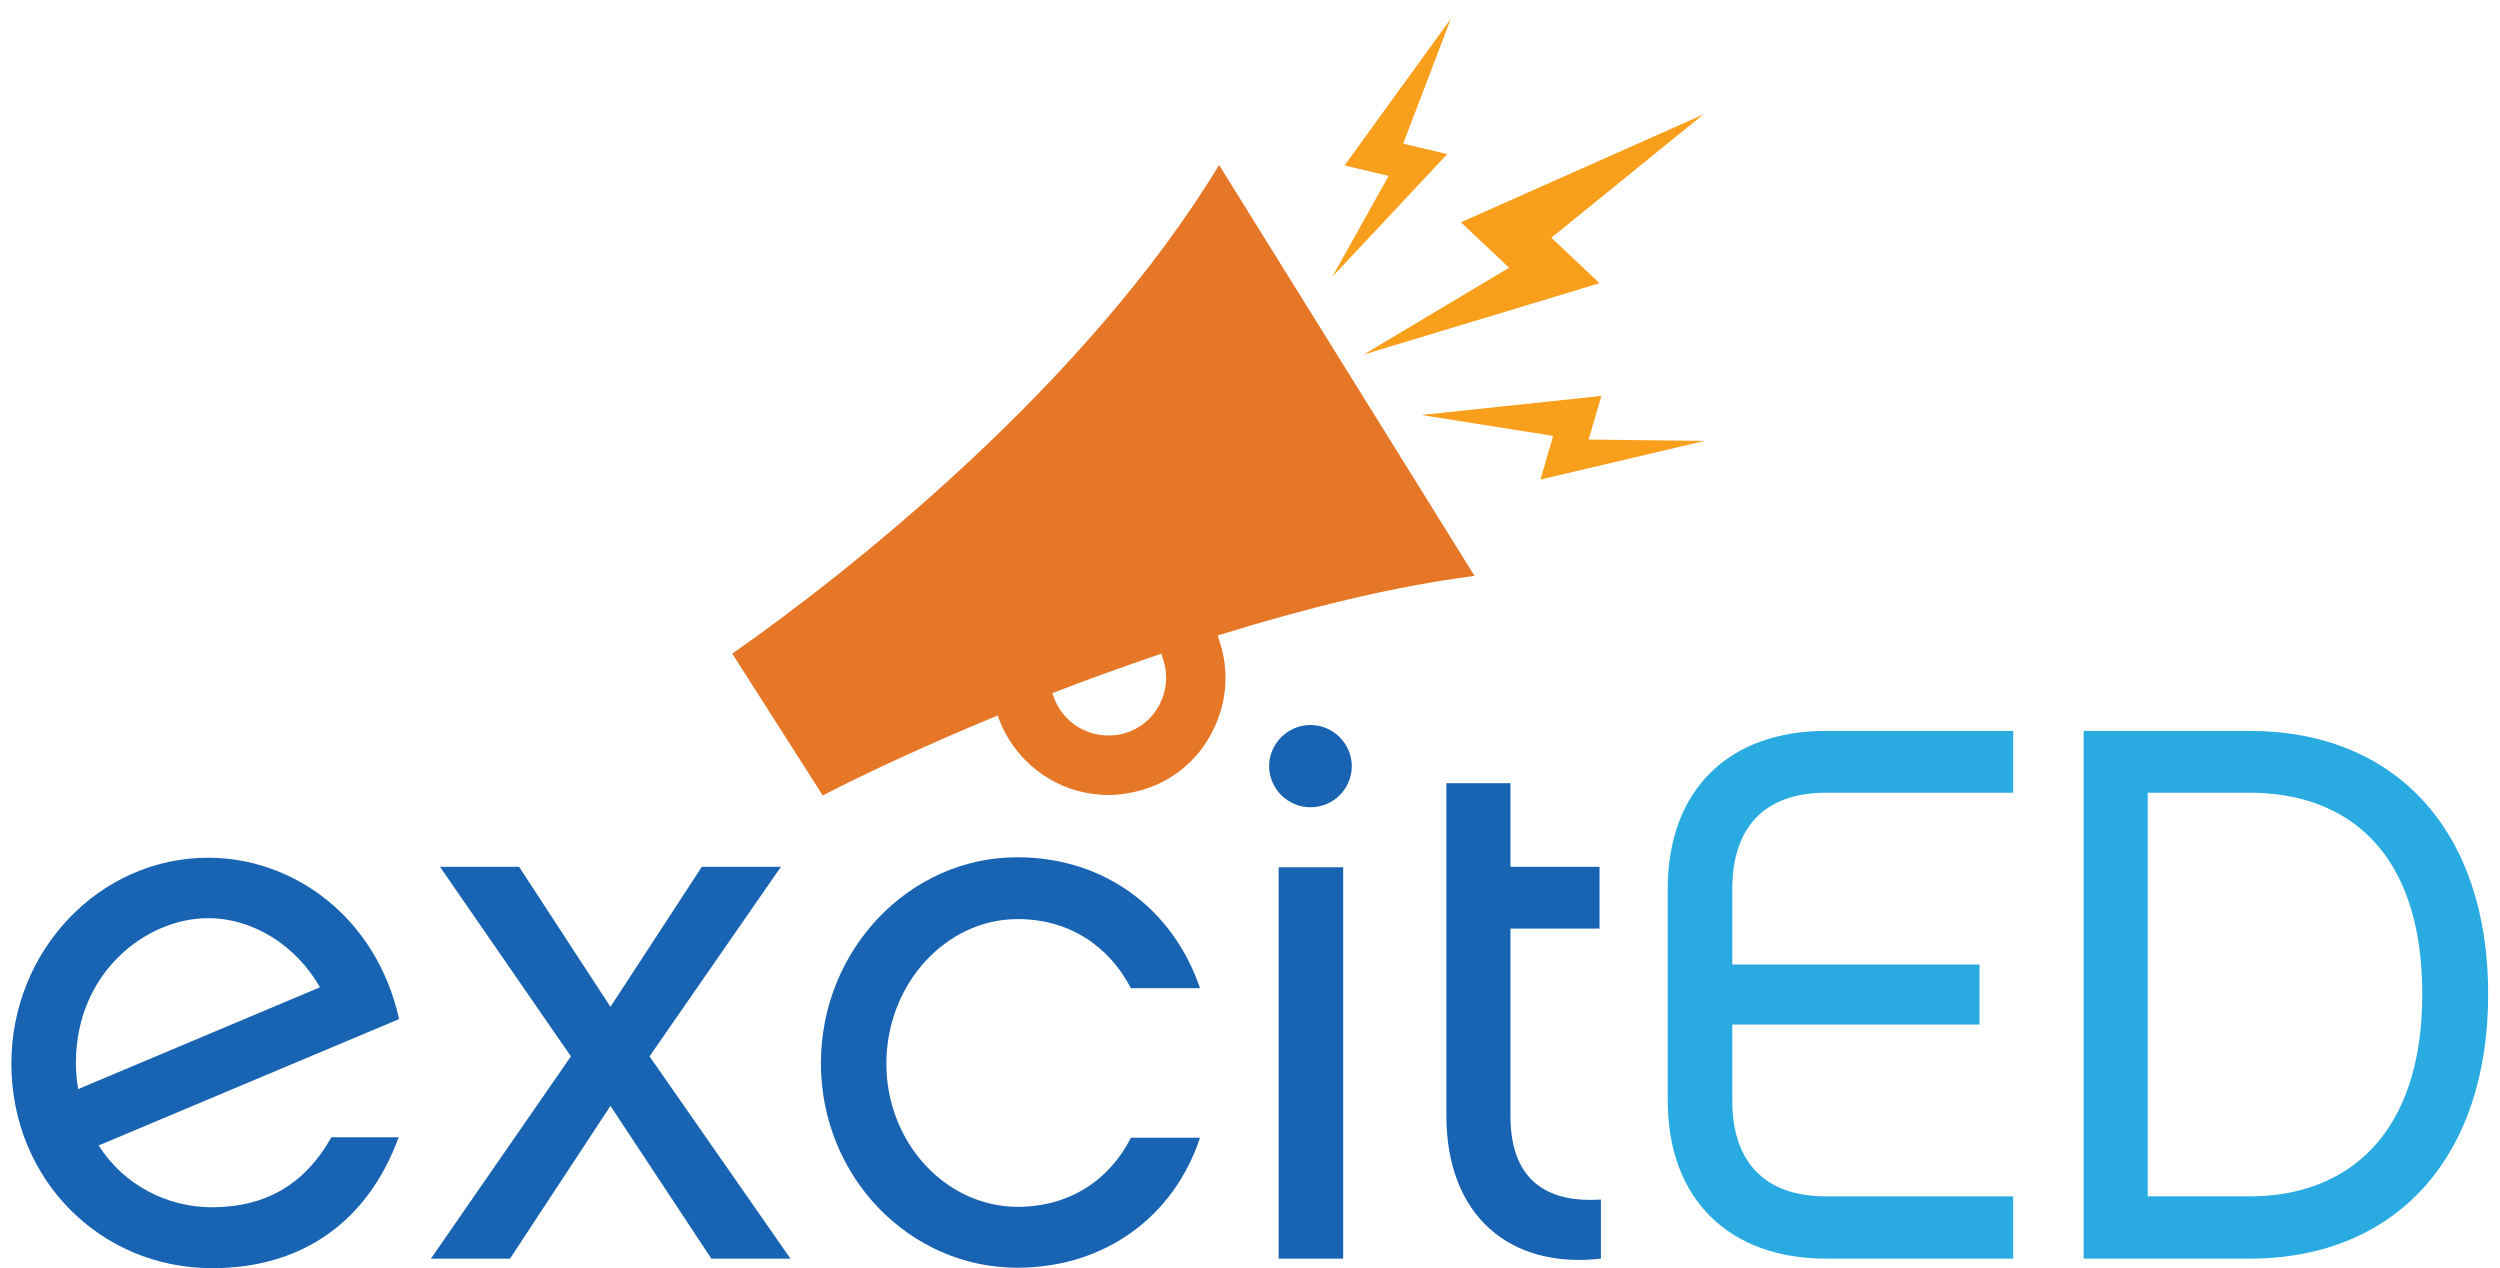 <?xml version="1.0" encoding="utf-8"?>
<!-- Generator: Adobe Illustrator 24.0.2, SVG Export Plug-In . SVG Version: 6.00 Build 0)  -->
<svg version="1.1" id="Layer_1" xmlns="http://www.w3.org/2000/svg" xmlns:xlink="http://www.w3.org/1999/xlink" x="0px" y="0px"
	 viewBox="0 0 550 279" style="enable-background:new 0 0 550 279;" xml:space="preserve">
<style type="text/css">
	.st0{fill:#1864B3;}
	.st1{fill:#29ABE2;}
	.st2{fill:#E67726;}
	.st3{fill:#F99F1C;}
</style>
<g>
	<path class="st0" d="M87.7,250.2c-6.7,18.4-21.1,28.8-41,28.8c-24.8,0-44.2-19.7-44.2-45c0-24.9,19.4-45.3,43.3-45.3
		c18.7,0,37,13,42,35.5L21.7,252c5.5,8.7,15.1,13.6,24.9,13.6c12.2,0,20.7-5.4,26.3-15.4H87.7z M17.2,239.6l53.2-22.4
		c-5.4-9.4-14.9-15.2-24.6-15.2c-13.7,0-29.1,12-29.1,31.8C16.7,235.9,16.9,237.8,17.2,239.6z"/>
	<path class="st0" d="M134.3,243.3l-22.1,33.6H94.8l30.8-44.5l-28.8-41.7h17.4l20.1,30.8l20.1-30.8h17.4l-28.9,41.7l31,44.5h-17.4
		L134.3,243.3z"/>
	<path class="st0" d="M223.8,278.9c-23.8,0-43.2-20.1-43.2-45s19.4-45.3,43.2-45.3c19.2,0,34.3,11.4,40.2,28.8h-15.2
		c-4.9-9.4-13.7-15.2-24.9-15.2c-15.9,0-28.9,14.4-28.9,31.8s13.1,31.5,28.9,31.5c11.4,0,20.2-5.9,24.9-15.2H264
		C258.3,267.6,243.1,278.9,223.8,278.9z"/>
	<path class="st0" d="M352.2,276.9c-20.1,2.3-34-9.5-34-31.5v-73.1h14.1v18.4h19.6v13.6h-19.6v41.2c0,15.2,9.2,19.1,19.9,18.4V276.9
		z"/>
	<path class="st1" d="M381.1,212.2h54.4v13.2h-54.4v16.7c0,13.6,7.2,21.1,20.6,21.1h41.2v13.7h-41.2c-21.1,0-34.8-12.9-34.8-34.8
		v-46.5c0-22.1,13.7-34.8,34.8-34.8h41.2v13.6h-41.2c-13.4,0-20.6,7.5-20.6,21.2V212.2z"/>
	<path class="st1" d="M458.4,160.8h36.5c32.1,0,52.5,21.9,52.5,57.9c0,36-20.4,58.2-52.5,58.2h-36.5V160.8z M472.5,174.4v88.8h22.4
		c21.4,0,38-13.4,38-44.5c0-31.8-16.9-44.3-38-44.3H472.5z"/>
</g>
<g>
	<g>
		<path class="st2" d="M233.2,160.2c0.6,0.5,1.2,1,1.8,1.5C234.4,161.3,233.8,160.8,233.2,160.2z"/>
		<path class="st2" d="M267.9,139.8c19-5.9,38.5-10.8,56.5-13.1l-56.2-90.4c-29.2,48.2-81.2,89.4-107.1,107.5L181,175
			c9.5-4.9,23-11.2,38.5-17.6l0.1,0.3c3.4,9.6,12.2,16.4,22.3,17.1c0.6,0.1,1.3,0.1,1.9,0.1c2.5,0,5-0.4,7.5-1.1
			c6.7-2,12.2-6.5,15.4-12.8c3.2-6.2,3.8-13.3,1.6-19.9L267.9,139.8z M255.5,143.8l0.4,1.3c1.1,3.3,0.8,6.8-0.8,9.9
			c-1.6,3.1-4.3,5.3-7.6,6.3c-1.2,0.4-2.5,0.5-3.7,0.5c-5.4,0-10.2-3.4-12-8.5l-0.3-0.8C239.2,149.5,247.3,146.6,255.5,143.8z"/>
	</g>
	<polygon class="st3" points="374.7,25.2 321.4,48.9 332,58.9 300,78 351.9,62.3 341.3,52.3 	"/>
	<polygon class="st3" points="341.7,95.9 338.9,105.5 375,97 349.5,96.7 352.3,87.1 312.7,91.3 	"/>
	<polygon class="st3" points="319.2,4.1 295.8,36.4 305.5,38.7 293.1,60.9 318.4,33.9 308.7,31.6 	"/>
</g>
<path class="st0" d="M288.3,177.6L288.3,177.6c-5,0-9.1-4.1-9.1-9.1v0.1c0-5,4.1-9.1,9.1-9.1h0c5,0,9.1,4.1,9.1,9.1v-0.1
	C297.4,173.5,293.4,177.6,288.3,177.6z"/>
<rect x="281.3" y="190.8" class="st0" width="14.2" height="86.1"/>
</svg>

